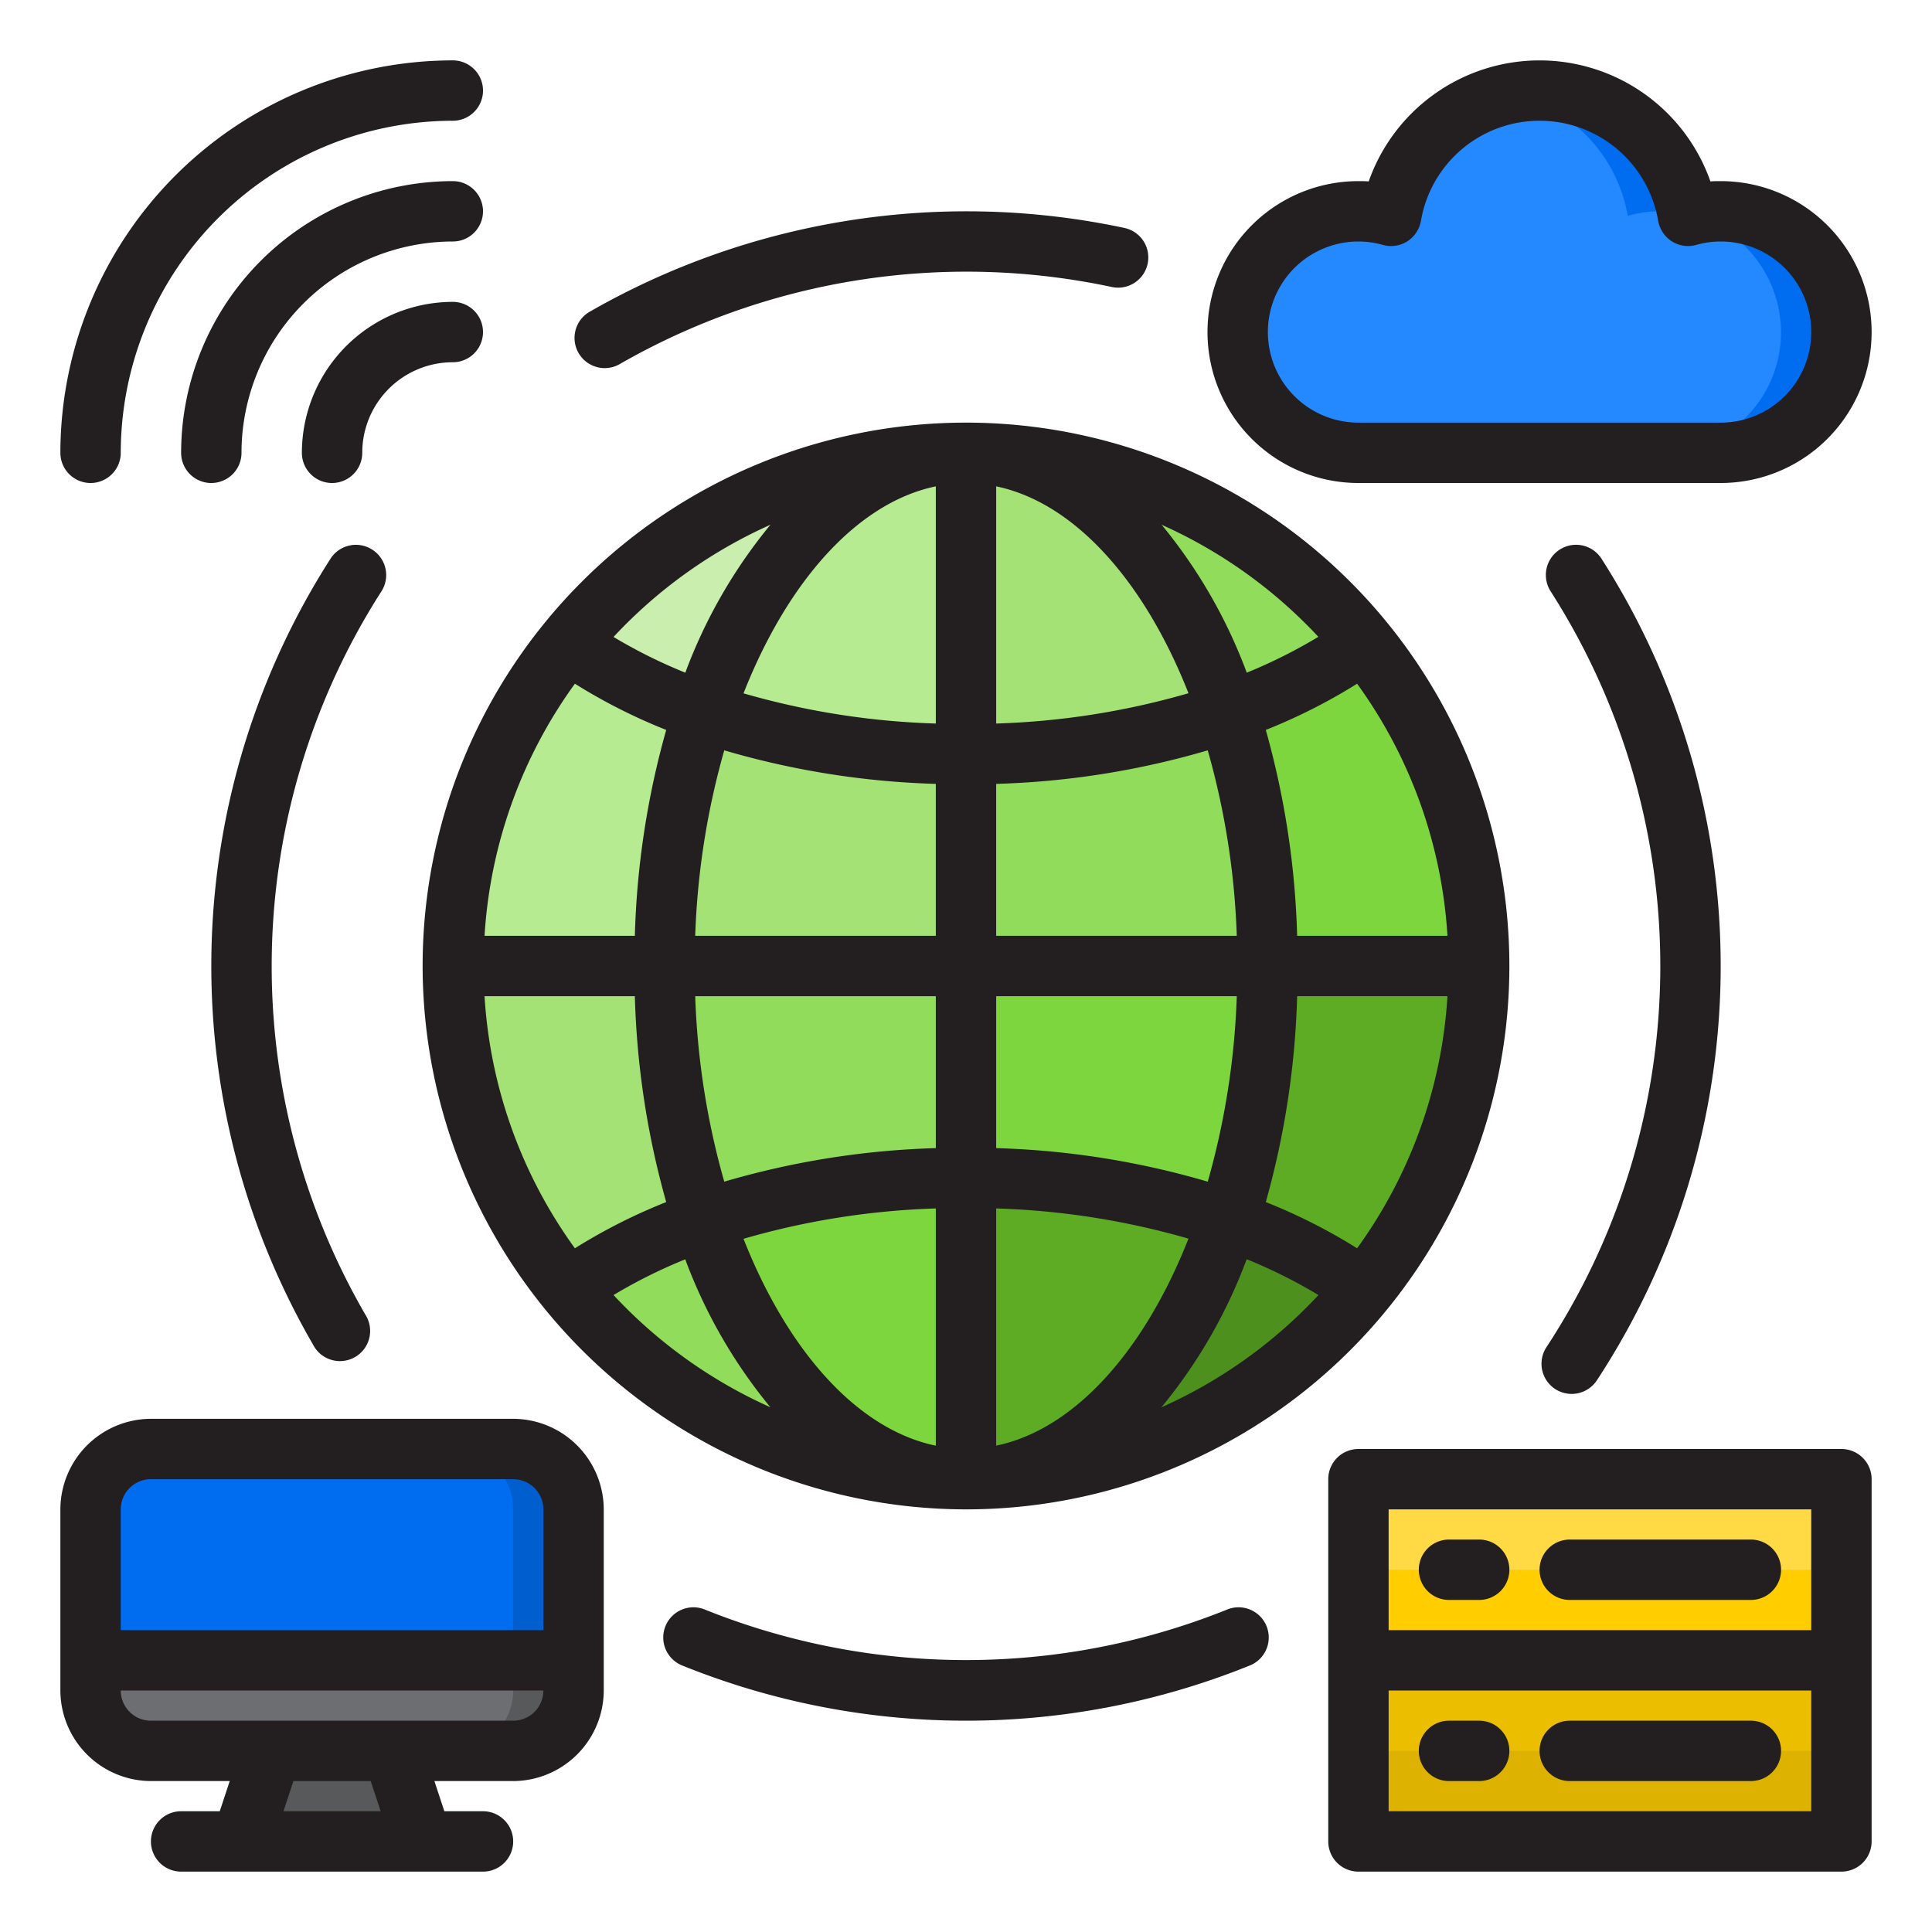<svg height="512" viewBox="0 0 64 64" width="512" xmlns="http://www.w3.org/2000/svg"><g id="Layer_35" data-name="Layer 35"><path d="m45 49h16v6h-16z" fill="#ffcd00"/><path d="m45 55h16v6h-16z" fill="#ddb200"/><path d="m45 55h16v3h-16z" fill="#ebbf00"/><path d="m45 49h16v3h-16z" fill="#ffda44"/><path d="m57 7a3.86 3.86 0 0 0 -1.08.15 4.991 4.991 0 0 0 -9.84 0 3.86 3.86 0 0 0 -1.08-.15 4 4 0 0 0 0 8h12a4 4 0 0 0 0-8z" fill="#2488ff"/><path d="m53.92 7.15a3.86 3.86 0 0 1 1.08-.15 3.951 3.951 0 0 1 .91.114 4.952 4.952 0 0 0 -5.91-4.006 4.985 4.985 0 0 1 3.92 4.042z" fill="#006df0"/><path d="m57 7a3.885 3.885 0 0 0 -1.016.136 3.993 3.993 0 0 1 -.984 7.864h2a4 4 0 0 0 0-8z" fill="#006df0"/><path d="m19 50a2 2 0 0 0 -2-2h-12a2 2 0 0 0 -2 2v5h16z" fill="#006df0"/><path d="m17 48h-2a2 2 0 0 1 2 2v5h2v-5a2 2 0 0 0 -2-2z" fill="#005ece"/><path d="m19 55v1a2.006 2.006 0 0 1 -2 2h-12a2.006 2.006 0 0 1 -2-2v-1z" fill="#6d6e71"/><path d="m17 55v1a2.006 2.006 0 0 1 -2 2h2a2.006 2.006 0 0 0 2-2v-1z" fill="#58595b"/><path d="m8 61h6l-1-3h-4z" fill="#58595b"/><path d="m41 32h8a16.918 16.918 0 0 0 -4.157-11.116 19.843 19.843 0 0 1 -5.208 2.145 28.885 28.885 0 0 1 1.365 8.971z" fill="#7ed63e"/><path d="m39.635 23.029a19.843 19.843 0 0 0 5.208-2.145 16.947 16.947 0 0 0 -12.843-5.884c3.225 0 6.046 3.214 7.635 8.029z" fill="#91dc5a"/><path d="m24.365 40.971a19.843 19.843 0 0 0 -5.208 2.145 16.947 16.947 0 0 0 12.843 5.884c-3.225 0-6.046-3.214-7.635-8.029z" fill="#91dc5a"/><path d="m23 32h-8a16.918 16.918 0 0 0 4.157 11.116 19.843 19.843 0 0 1 5.208-2.145 28.885 28.885 0 0 1 -1.365-8.971z" fill="#a4e276"/><path d="m24.365 23.029a19.843 19.843 0 0 1 -5.208-2.145 16.918 16.918 0 0 0 -4.157 11.116h8a28.885 28.885 0 0 1 1.365-8.971z" fill="#b6eb92"/><path d="m32 15a16.947 16.947 0 0 0 -12.843 5.884 19.843 19.843 0 0 0 5.208 2.145c1.589-4.815 4.41-8.029 7.635-8.029z" fill="#c9eeae"/><path d="m39.635 40.971a19.843 19.843 0 0 1 5.208 2.145 16.918 16.918 0 0 0 4.157-11.116h-8a28.885 28.885 0 0 1 -1.365 8.971z" fill="#5eac24"/><path d="m44.843 43.116a19.843 19.843 0 0 0 -5.208-2.145c-1.589 4.815-4.41 8.029-7.635 8.029a16.947 16.947 0 0 0 12.843-5.884z" fill="#4e901e"/><path d="m32 24a29.668 29.668 0 0 1 -7.635-.971 28.885 28.885 0 0 0 -1.365 8.971h9z" fill="#a4e276"/><path d="m32 32v8a29.668 29.668 0 0 1 7.635.971 28.885 28.885 0 0 0 1.365-8.971z" fill="#7ed63e"/><path d="m23 32a28.885 28.885 0 0 0 1.365 8.971 29.668 29.668 0 0 1 7.635-.971v-8z" fill="#91dc5a"/><path d="m39.635 23.029c-1.589-4.815-4.41-8.029-7.635-8.029v9a29.668 29.668 0 0 0 7.635-.971z" fill="#a4e276"/><path d="m41 32a28.885 28.885 0 0 0 -1.365-8.971 29.668 29.668 0 0 1 -7.635.971v8z" fill="#91dc5a"/><path d="m39.635 40.971a29.668 29.668 0 0 0 -7.635-.971v9c3.225 0 6.046-3.214 7.635-8.029z" fill="#5eac24"/><path d="m24.365 23.029a29.668 29.668 0 0 0 7.635.971v-9c-3.225 0-6.046 3.214-7.635 8.029z" fill="#b6eb92"/><path d="m24.365 40.971c1.589 4.815 4.41 8.029 7.635 8.029v-9a29.668 29.668 0 0 0 -7.635.971z" fill="#7ed63e"/><g fill="#231f20"><path d="m3 16a1 1 0 0 0 1-1 11.013 11.013 0 0 1 11-11 1 1 0 0 0 0-2 13.015 13.015 0 0 0 -13 13 1 1 0 0 0 1 1z"/><path d="m15 12a1 1 0 0 0 0-2 5.006 5.006 0 0 0 -5 5 1 1 0 0 0 2 0 3 3 0 0 1 3-3z"/><path d="m8 15a7.008 7.008 0 0 1 7-7 1 1 0 0 0 0-2 9.01 9.01 0 0 0 -9 9 1 1 0 0 0 2 0z"/><path d="m52 59h6a1 1 0 0 0 0-2h-6a1 1 0 0 0 0 2z"/><path d="m48 59h1a1 1 0 0 0 0-2h-1a1 1 0 0 0 0 2z"/><path d="m49 51h-1a1 1 0 0 0 0 2h1a1 1 0 0 0 0-2z"/><path d="m58 51h-6a1 1 0 0 0 0 2h6a1 1 0 0 0 0-2z"/><path d="m61 48h-16a1 1 0 0 0 -1 1v12a1 1 0 0 0 1 1h16a1 1 0 0 0 1-1v-12a1 1 0 0 0 -1-1zm-1 12h-14v-4h14zm0-6h-14v-4h14z"/><path d="m32 50a18 18 0 1 0 -18-18 18.021 18.021 0 0 0 18 18zm-1-11.967a27.669 27.669 0 0 0 -7.008 1.111 25.523 25.523 0 0 1 -.962-6.144h7.97zm0 2v7.857c-2.605-.54-4.911-3.15-6.37-6.853a25.678 25.678 0 0 1 6.37-1.005zm2 7.857v-7.858a25.678 25.678 0 0 1 6.37 1c-1.459 3.707-3.77 6.317-6.37 6.857zm0-9.856v-5.034h7.97a25.523 25.523 0 0 1 -.962 6.144 27.669 27.669 0 0 0 -7.008-1.111zm9.97-5.034h4.979a15.881 15.881 0 0 1 -2.993 8.351 18.739 18.739 0 0 0 -3.025-1.531 27.947 27.947 0 0 0 1.039-6.82zm0-2a27.947 27.947 0 0 0 -1.039-6.82 18.739 18.739 0 0 0 3.025-1.531 15.881 15.881 0 0 1 2.993 8.351zm-2 0h-7.97v-5.033a27.669 27.669 0 0 0 7.008-1.111 25.523 25.523 0 0 1 .962 6.144zm-7.97-7.032v-7.857c2.6.54 4.911 3.15 6.37 6.853a25.678 25.678 0 0 1 -6.37 1.004zm-2-7.857v7.857a25.678 25.678 0 0 1 -6.37-1c1.459-3.707 3.77-6.317 6.37-6.857zm0 9.856v5.033h-7.97a25.523 25.523 0 0 1 .962-6.144 27.669 27.669 0 0 0 7.008 1.111zm-9.97 5.033h-4.979a15.881 15.881 0 0 1 2.993-8.351 18.739 18.739 0 0 0 3.025 1.531 27.947 27.947 0 0 0 -1.039 6.82zm0 2a27.947 27.947 0 0 0 1.039 6.82 18.739 18.739 0 0 0 -3.025 1.531 15.881 15.881 0 0 1 -2.993-8.351zm-.706 9.9a17.01 17.01 0 0 1 2.376-1.183 17 17 0 0 0 2.82 4.9 16.039 16.039 0 0 1 -5.196-3.717zm18.154 3.713a17 17 0 0 0 2.82-4.9 17.01 17.01 0 0 1 2.378 1.187 16.039 16.039 0 0 1 -5.198 3.717zm5.2-25.521a17.01 17.01 0 0 1 -2.378 1.191 17 17 0 0 0 -2.82-4.9 16.039 16.039 0 0 1 5.196 3.717zm-18.156-3.709a17 17 0 0 0 -2.82 4.9 17.01 17.01 0 0 1 -2.378-1.183 16.039 16.039 0 0 1 5.198-3.717z"/><path d="m57 6c-.12 0-.23 0-.34.01a6 6 0 0 0 -11.32 0c-.11-.01-.22-.01-.34-.01a5 5 0 0 0 0 10h12a5 5 0 0 0 0-10zm0 8h-12a3 3 0 0 1 0-6 2.973 2.973 0 0 1 .8.11 1 1 0 0 0 .81-.11 1.019 1.019 0 0 0 .46-.68 3.986 3.986 0 0 1 7.86 0 1.019 1.019 0 0 0 .46.68 1 1 0 0 0 .81.11 2.973 2.973 0 0 1 .8-.11 3 3 0 0 1 0 6z"/><path d="m20.03 12.194a1 1 0 0 0 .5-.134 23.087 23.087 0 0 1 16.3-2.553 1 1 0 1 0 .418-1.956 25.089 25.089 0 0 0 -17.716 2.777 1 1 0 0 0 .5 1.866z"/><path d="m51.514 46.011a1 1 0 0 0 1.384-.285 25.021 25.021 0 0 0 .153-27.219 1 1 0 0 0 -1.684 1.081 23.021 23.021 0 0 1 -.138 25.038 1 1 0 0 0 .285 1.385z"/><path d="m12.331 18.207a1 1 0 0 0 -1.382.3 25.025 25.025 0 0 0 -.578 26.037 1 1 0 1 0 1.729-1 23.024 23.024 0 0 1 .533-23.952 1 1 0 0 0 -.302-1.385z"/><path d="m40.625 53.329a23.2 23.2 0 0 1 -17.25 0 1 1 0 1 0 -.75 1.853 25.081 25.081 0 0 0 18.75 0 1 1 0 1 0 -.75-1.853z"/><path d="m17 47h-12a3.009 3.009 0 0 0 -3 3v6a3.009 3.009 0 0 0 3 3h2.61l-.33 1h-1.28a1 1 0 0 0 0 2h10a1 1 0 0 0 0-2h-1.28l-.33-1h2.61a3.009 3.009 0 0 0 3-3v-6a3.009 3.009 0 0 0 -3-3zm-7.61 13 .33-1h2.56l.33 1zm7.61-3h-12a1 1 0 0 1 -1-1h14a1 1 0 0 1 -1 1zm1-3h-14v-4a1 1 0 0 1 1-1h12a1 1 0 0 1 1 1z"/></g></g></svg>